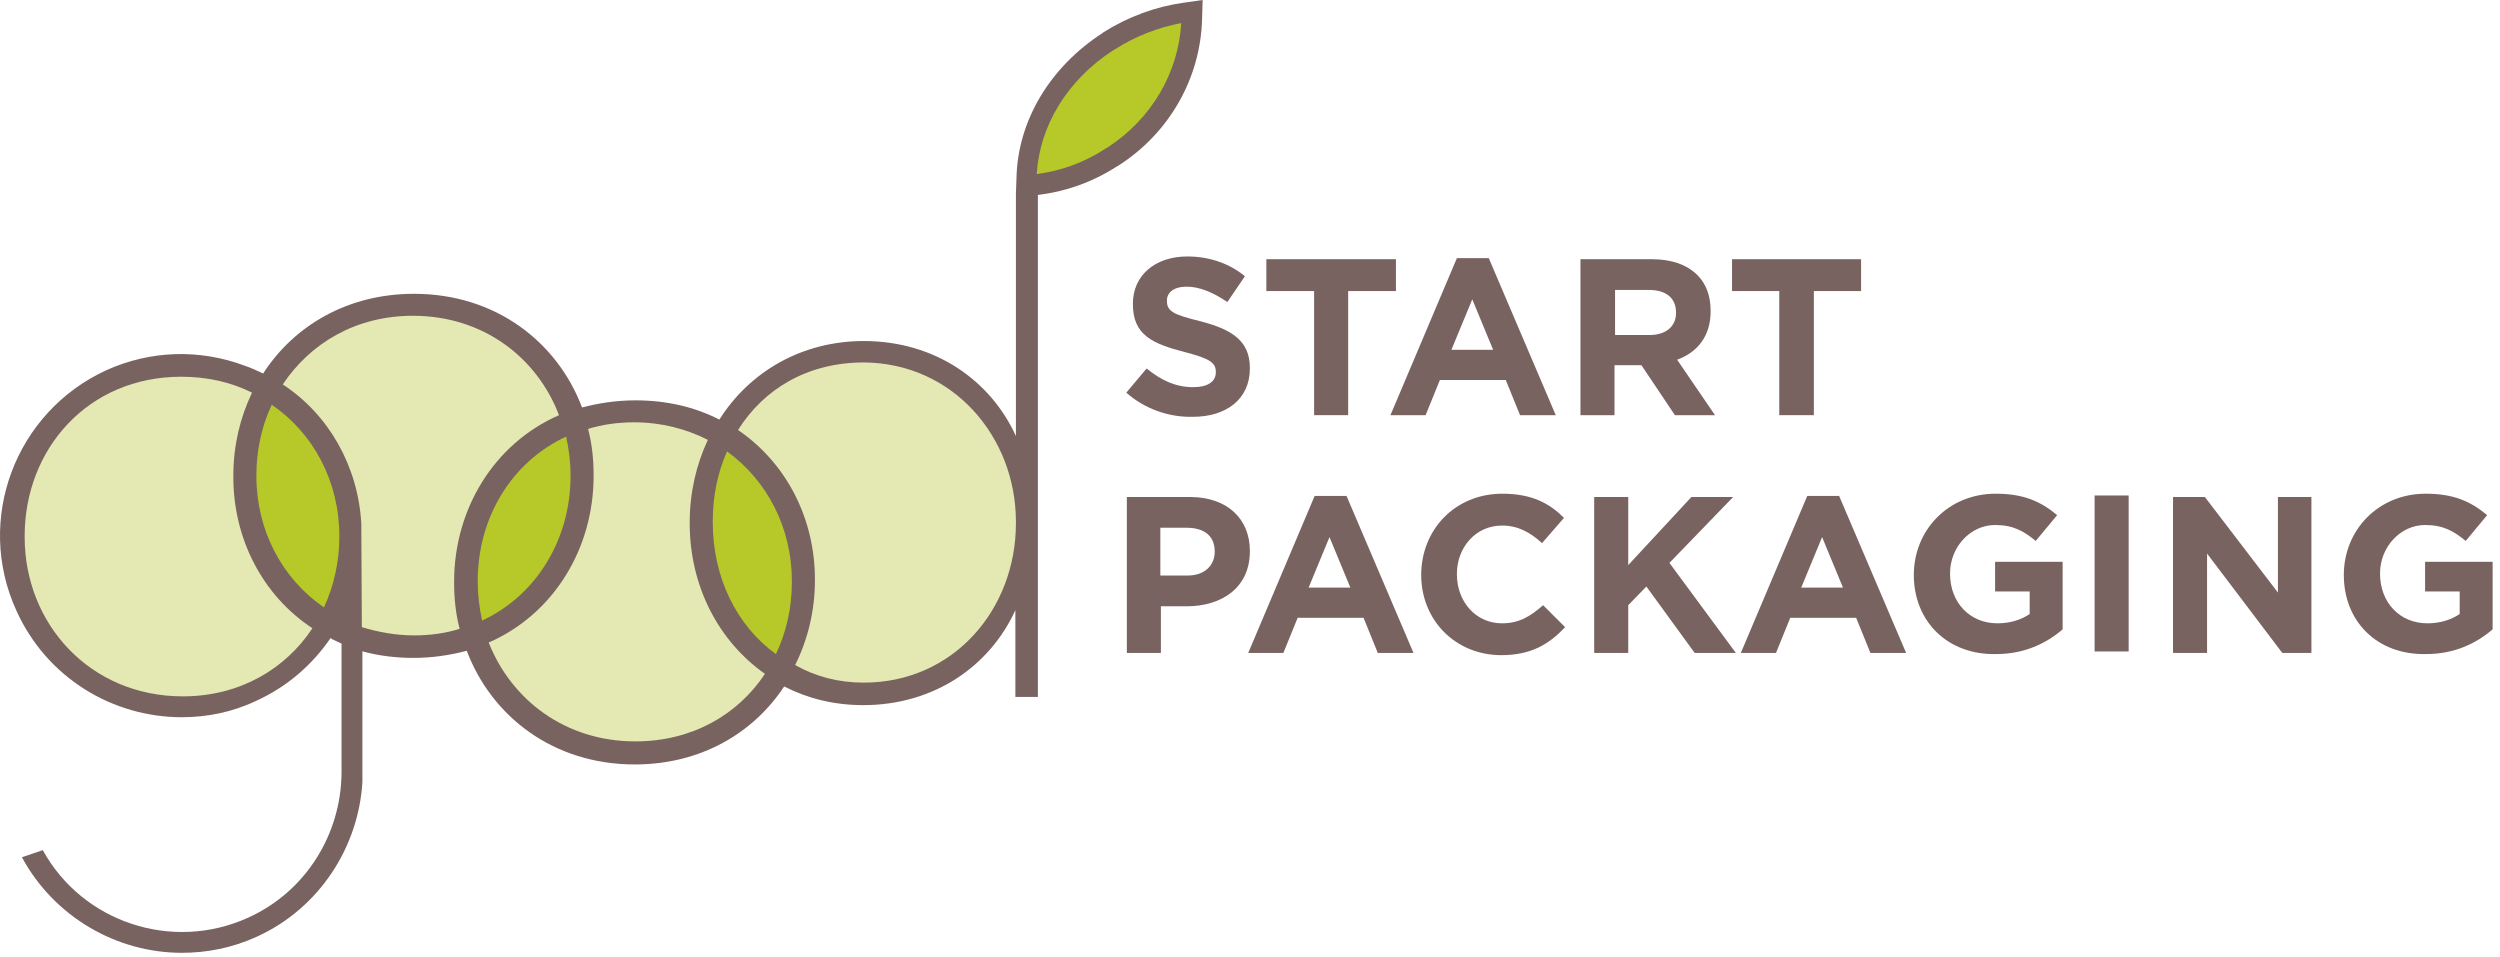 <svg width="222" height="85" viewBox="0 0 222 85" fill="none" xmlns="http://www.w3.org/2000/svg">
<path d="M100.015 34.868L101.82 32.722C103.088 33.746 104.356 34.38 105.965 34.38C107.233 34.38 107.964 33.893 107.964 33.064V33.015C107.964 32.235 107.477 31.845 105.185 31.259C102.405 30.528 100.601 29.796 100.601 27.017V26.968C100.601 24.432 102.6 22.774 105.428 22.774C107.428 22.774 109.183 23.408 110.549 24.53L108.988 26.822C107.769 25.993 106.55 25.456 105.38 25.456C104.209 25.456 103.624 25.993 103.624 26.675V26.724C103.624 27.651 104.209 27.943 106.599 28.528C109.427 29.26 110.988 30.284 110.988 32.674V32.722C110.988 35.453 108.891 37.014 105.916 37.014C103.819 37.063 101.673 36.331 100.015 34.868Z" fill="#796361"/>
<path d="M116.693 25.846H112.451V23.018H123.96V25.846H119.717V36.867H116.693V25.846Z" fill="#796361"/>
<path d="M129.373 22.92H132.201L138.151 36.867H134.981L133.713 33.746H127.861L126.593 36.867H123.472L129.373 22.92ZM132.591 31.064L130.738 26.578L128.885 31.064H132.591Z" fill="#796361"/>
<path d="M140.345 23.018H146.685C148.44 23.018 149.806 23.506 150.732 24.432C151.513 25.212 151.903 26.285 151.903 27.602V27.651C151.903 29.894 150.684 31.308 148.928 31.942L152.293 36.867H148.733L145.758 32.43H145.71H143.369V36.867H140.345V23.018ZM146.49 29.748C147.953 29.748 148.831 28.967 148.831 27.797V27.748C148.831 26.431 147.904 25.749 146.441 25.749H143.417V29.748H146.49Z" fill="#796361"/>
<path d="M157.999 25.846H153.805V23.018H165.265V25.846H161.071V36.867H157.999V25.846Z" fill="#796361"/>
<path d="M100.015 44.134H105.672C108.988 44.134 110.988 46.084 110.988 48.913V48.962C110.988 52.18 108.501 53.838 105.38 53.838H103.088V57.983H100.064V44.134H100.015ZM105.477 51.107C106.989 51.107 107.867 50.181 107.867 49.01V48.962C107.867 47.596 106.94 46.865 105.38 46.865H103.039V51.107H105.477Z" fill="#796361"/>
<path d="M116.742 44.036H119.571L125.52 57.983H122.35L121.083 54.862H115.231L113.963 57.983H110.842L116.742 44.036ZM119.912 52.18L118.059 47.694L116.206 52.18H119.912Z" fill="#796361"/>
<path d="M126.203 51.059C126.203 47.06 129.178 43.841 133.421 43.841C136.054 43.841 137.615 44.719 138.882 45.987L136.932 48.23C135.859 47.255 134.786 46.67 133.372 46.67C131.031 46.67 129.373 48.62 129.373 50.961V51.01C129.373 53.399 131.031 55.35 133.372 55.35C134.932 55.35 135.908 54.716 137.029 53.741L138.98 55.691C137.566 57.203 135.956 58.178 133.323 58.178C129.227 58.178 126.203 55.057 126.203 51.059Z" fill="#796361"/>
<path d="M141.564 44.134H144.588V50.181L150.196 44.134H153.902L148.245 49.986L154.146 57.983H150.489L146.197 52.083L144.588 53.741V57.983H141.564V44.134Z" fill="#796361"/>
<path d="M160.486 44.036H163.314L169.264 57.983H166.094L164.826 54.862H158.974L157.706 57.983H154.585L160.486 44.036ZM163.656 52.18L161.803 47.694L159.949 52.18H163.656Z" fill="#796361"/>
<path d="M169.947 51.059C169.947 47.06 173.019 43.841 177.213 43.841C179.7 43.841 181.212 44.524 182.675 45.743L180.773 48.035C179.7 47.157 178.773 46.621 177.164 46.621C174.97 46.621 173.165 48.572 173.165 50.912V50.961C173.165 53.497 174.921 55.35 177.359 55.35C178.481 55.35 179.456 55.057 180.236 54.521V52.522H177.164V49.888H183.162V55.886C181.748 57.106 179.798 58.081 177.262 58.081C172.921 58.178 169.947 55.155 169.947 51.059Z" fill="#796361"/>
<path d="M189.024 44H186V57.85H189.024V44Z" fill="#796361"/>
<path d="M192.965 44.134H195.793L202.279 52.619V44.134H205.254V57.983H202.669L195.988 49.157V57.983H192.965V44.134Z" fill="#796361"/>
<path d="M208.131 51.059C208.131 47.06 211.203 43.841 215.397 43.841C217.884 43.841 219.396 44.524 220.859 45.743L218.957 48.035C217.884 47.157 216.957 46.621 215.348 46.621C213.154 46.621 211.349 48.572 211.349 50.912V50.961C211.349 53.497 213.105 55.35 215.543 55.35C216.665 55.35 217.64 55.057 218.42 54.521V52.522H215.348V49.888H221.346V55.886C219.932 57.106 217.982 58.081 215.446 58.081C211.057 58.178 208.131 55.155 208.131 51.059Z" fill="#796361"/>
<path d="M105.087 0.244C102.649 0.585 100.21 1.463 97.967 2.877L97.918 2.926C93.237 5.95 90.36 10.729 90.262 15.849L90.213 17.166V38.721C87.97 33.795 83.045 30.284 76.705 30.284C71.194 30.284 66.561 33.015 63.879 37.258C61.685 36.136 59.198 35.551 56.418 35.551C54.76 35.551 53.151 35.795 51.688 36.185C49.493 30.382 44.031 26.09 36.765 26.09C30.864 26.09 26.134 28.919 23.403 33.112C23.403 33.112 23.403 33.161 23.354 33.161C22.818 32.917 22.33 32.674 21.745 32.478C17.697 30.967 13.357 31.113 9.456 32.869C1.361 36.575 -2.248 46.133 1.458 54.228C4.14 60.178 9.992 63.689 16.137 63.689C18.38 63.689 20.623 63.25 22.769 62.226C25.549 60.958 27.743 59.008 29.353 56.667C29.45 56.715 29.499 56.764 29.499 56.764C29.743 56.862 29.987 57.008 30.23 57.106L30.328 57.154V68.663C30.279 74.028 27.207 79.148 22.038 81.489C15.259 84.561 7.31 81.879 3.799 75.491L1.946 76.125C4.823 81.44 10.382 84.61 16.137 84.61C18.38 84.61 20.623 84.171 22.769 83.196C28.377 80.66 31.84 75.198 32.181 69.444V57.837C33.595 58.227 35.107 58.422 36.716 58.422C38.374 58.422 39.984 58.178 41.447 57.788C43.641 63.592 49.103 67.883 56.369 67.883C62.221 67.883 66.903 65.103 69.634 60.958C71.731 62.031 74.072 62.616 76.656 62.616C82.996 62.616 87.921 59.105 90.165 54.18V61.885H92.164V17.312C94.602 17.02 96.992 16.191 99.186 14.776L99.284 14.727C103.868 11.802 106.599 6.925 106.745 1.707L106.794 0L105.087 0.244Z" fill="#796361"/>
<path d="M22.769 42.183V42.281C22.769 47.108 25.061 51.4 28.767 53.936C29.645 52.034 30.133 49.888 30.133 47.694V47.596C30.133 42.768 27.841 38.477 24.134 35.941C23.257 37.794 22.769 39.94 22.769 42.183Z" fill="#B7C929"/>
<path d="M42.422 51.693C42.422 52.863 42.568 53.985 42.812 55.106C47.64 52.863 50.663 47.889 50.663 42.281V42.183C50.663 41.013 50.517 39.891 50.273 38.769C45.445 41.013 42.422 45.938 42.422 51.595V51.693Z" fill="#B7C929"/>
<path d="M63.294 46.279V46.377C63.294 51.254 65.391 55.545 68.902 58.081C69.829 56.13 70.317 53.985 70.317 51.693V51.595C70.317 46.865 68.122 42.671 64.562 40.086C63.733 41.939 63.294 44.036 63.294 46.279Z" fill="#B7C929"/>
<path d="M98.991 4.389L98.894 4.438C94.797 7.071 92.31 11.168 92.066 15.459C94.212 15.166 96.309 14.435 98.211 13.167L98.308 13.118C102.258 10.582 104.648 6.437 104.892 2.048C102.892 2.438 100.893 3.17 98.991 4.389Z" fill="#B7C929"/>
<path d="M16.234 61.836C21.306 61.836 25.354 59.398 27.743 55.789C23.354 52.912 20.721 47.889 20.721 42.378V42.232C20.721 39.599 21.306 37.111 22.379 34.868C20.526 33.942 18.429 33.454 16.088 33.454C7.798 33.454 2.19 39.891 2.19 47.596V47.694C2.19 55.399 7.993 61.836 16.234 61.836Z" fill="#E4E9B3"/>
<path d="M56.418 65.835C61.49 65.835 65.537 63.445 67.927 59.837C63.83 56.959 61.246 52.083 61.246 46.474V46.377C61.246 43.744 61.831 41.257 62.855 39.062C60.953 38.087 58.71 37.502 56.32 37.502C54.857 37.502 53.492 37.697 52.224 38.087C52.565 39.403 52.712 40.769 52.712 42.183V42.281C52.712 48.669 49.2 54.521 43.397 57.057C45.397 62.129 50.176 65.835 56.418 65.835Z" fill="#E4E9B3"/>
<path d="M36.765 56.423C38.228 56.423 39.593 56.228 40.813 55.838C40.471 54.521 40.325 53.156 40.325 51.741V51.644C40.325 45.255 43.836 39.403 49.639 36.868C47.689 31.747 42.91 28.041 36.667 28.041C31.596 28.041 27.548 30.479 25.11 34.137C29.206 36.819 31.791 41.403 32.084 46.475L32.132 55.691C33.595 56.13 35.156 56.423 36.765 56.423Z" fill="#E4E9B3"/>
<path d="M76.705 60.617C84.654 60.617 90.213 54.131 90.213 46.475V46.328C90.213 38.769 84.605 32.235 76.705 32.186C71.731 32.186 67.829 34.527 65.537 38.184C69.829 41.11 72.365 46.036 72.365 51.449V51.546C72.365 54.228 71.731 56.813 70.609 59.056C72.413 60.08 74.461 60.617 76.705 60.617Z" fill="#E4E9B3"/>
</svg>
